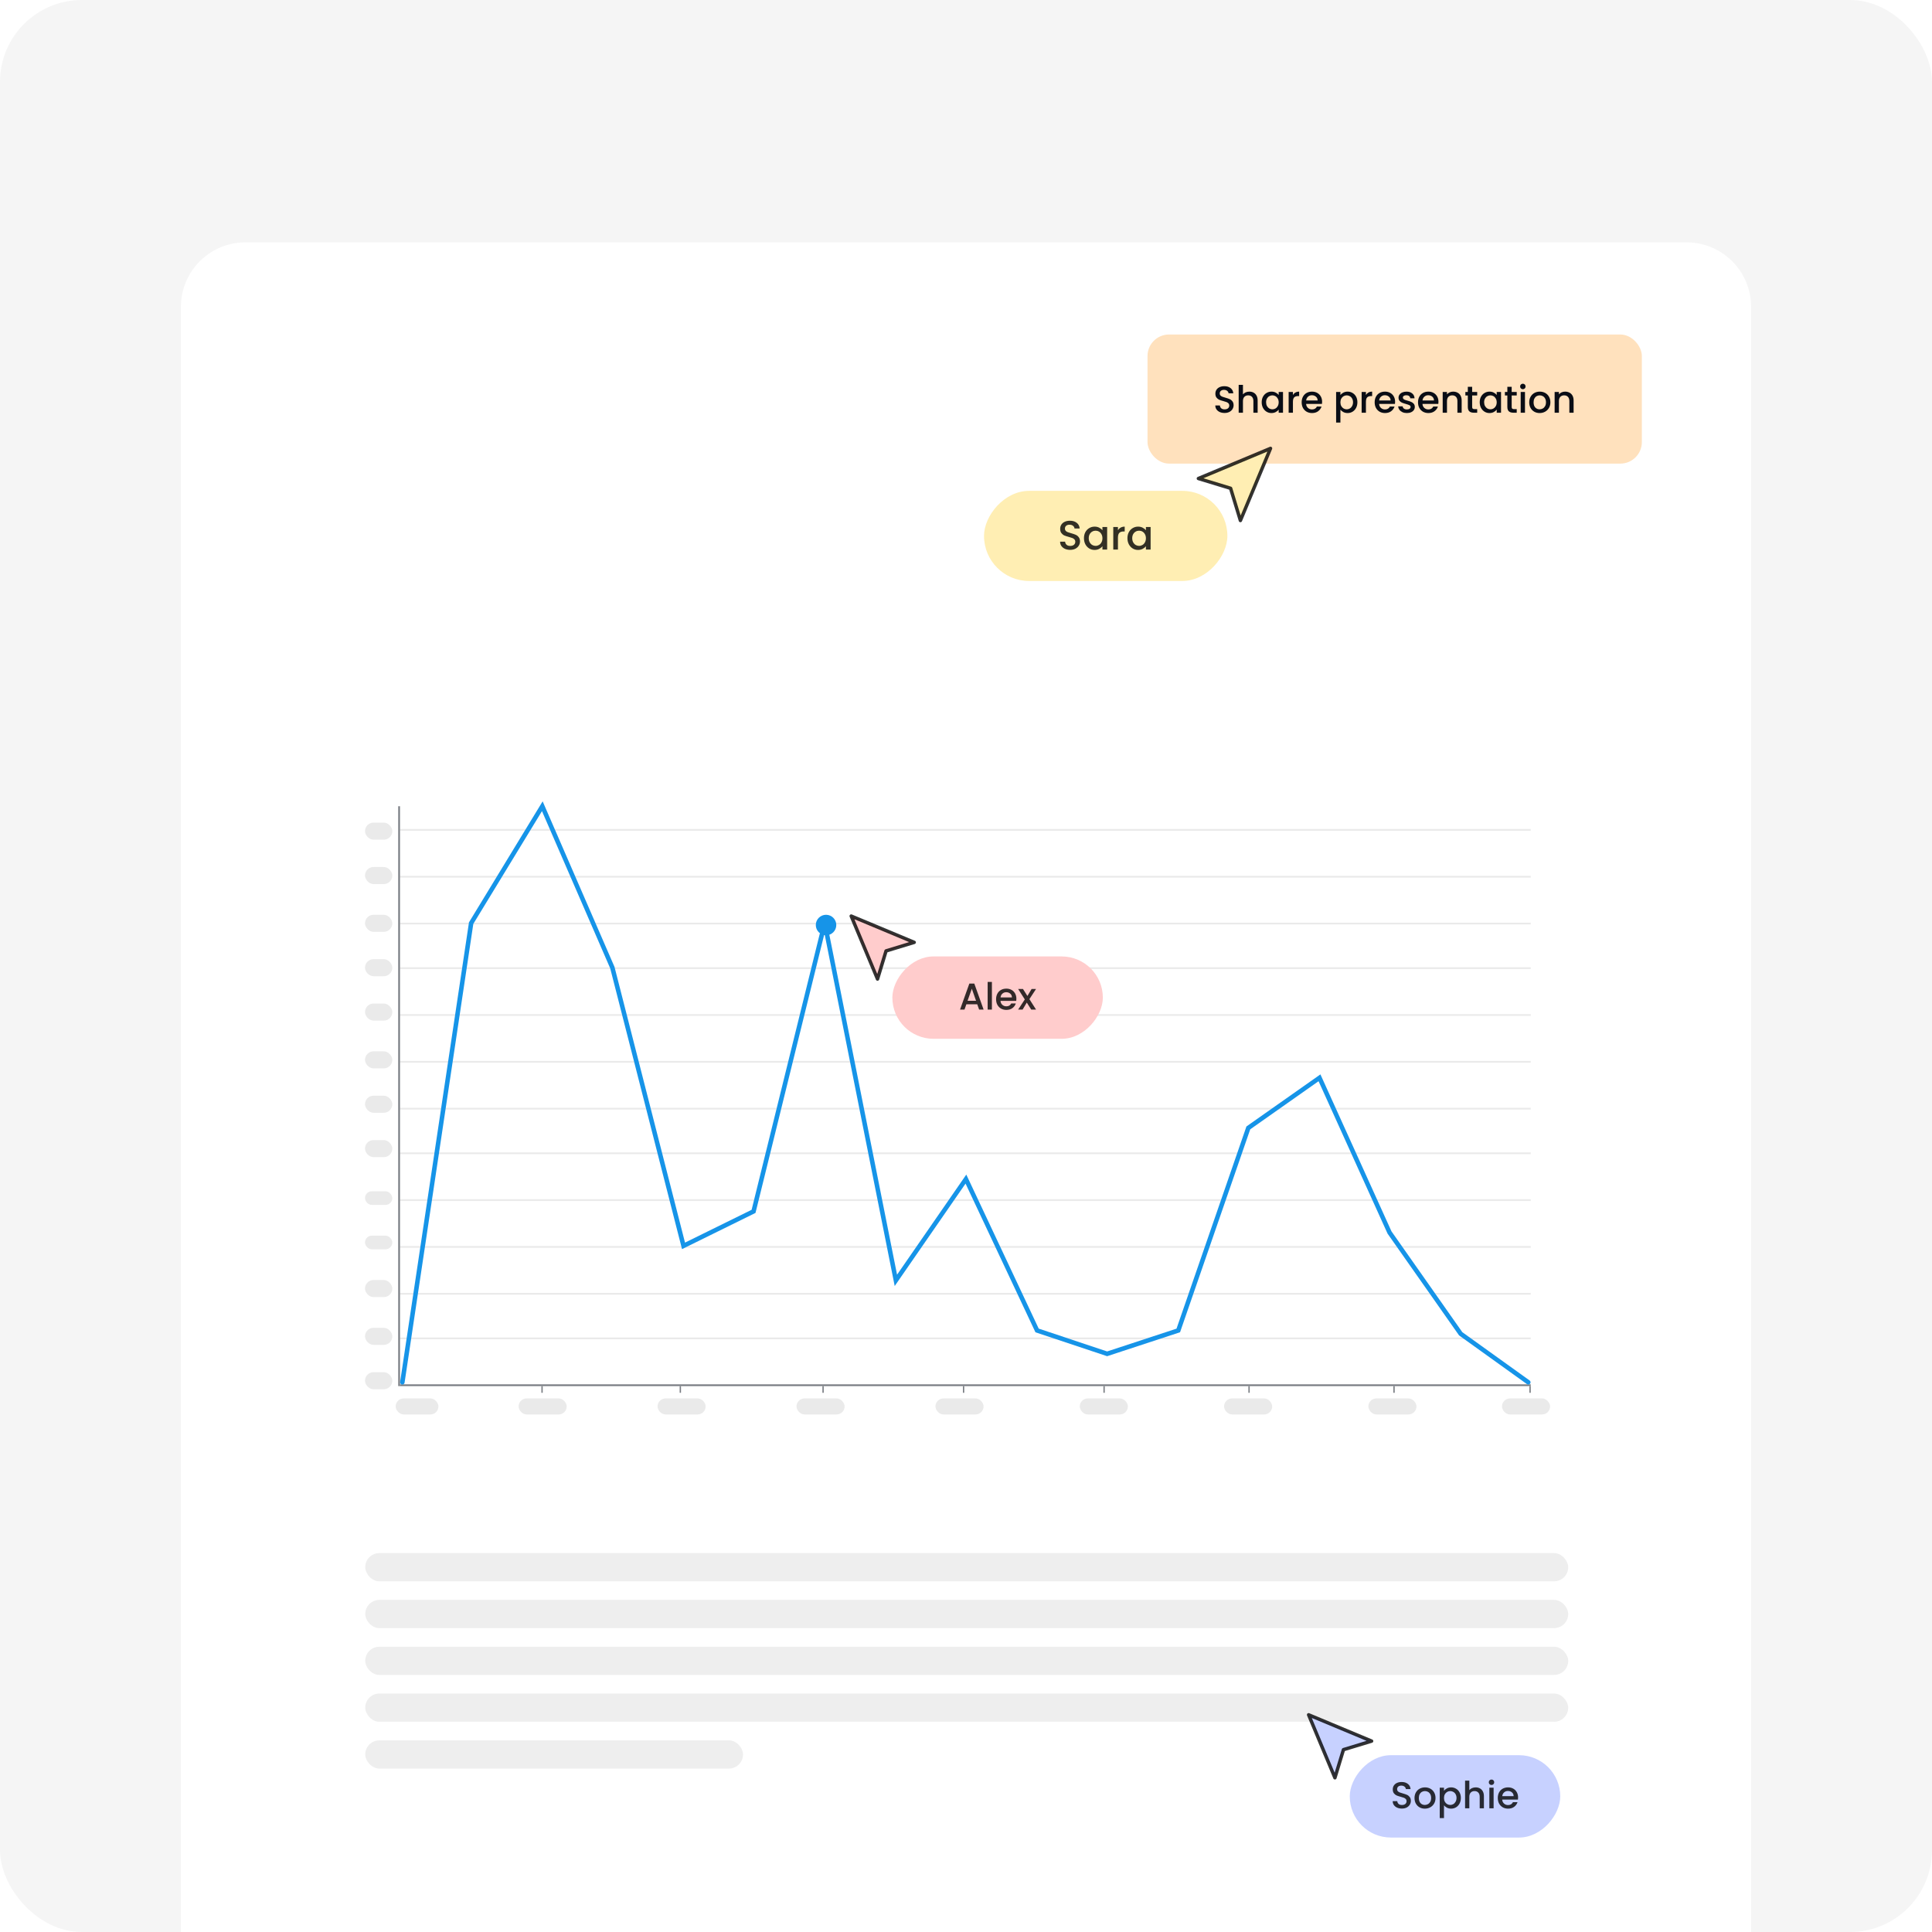 <svg width="566" height="566" viewBox="0 0 566 566" fill="none" xmlns="http://www.w3.org/2000/svg">
<g clip-path="url(#clip0_1599_7343)">
<rect width="566" height="566" rx="24" fill="#F5F5F5"/>
<g filter="url(#filter0_d_1599_7343)">
<path d="M53 82.912C53 72.467 61.467 64 71.912 64H494.088C504.533 64 513 72.467 513 82.912V566H53V82.912Z" fill="white"/>
<rect x="336.177" y="91" width="144.823" height="37.823" rx="6.304" fill="#FFE1BD"/>
<path d="M358.749 113.989C358.234 113.989 357.771 113.901 357.359 113.725C356.947 113.541 356.624 113.283 356.388 112.952C356.153 112.621 356.035 112.235 356.035 111.794H357.381C357.411 112.125 357.539 112.397 357.767 112.61C358.003 112.824 358.33 112.93 358.749 112.93C359.183 112.93 359.521 112.827 359.764 112.621C360.007 112.408 360.128 112.136 360.128 111.805C360.128 111.548 360.051 111.338 359.896 111.176C359.749 111.014 359.562 110.889 359.334 110.801C359.113 110.713 358.804 110.617 358.407 110.514C357.907 110.382 357.499 110.25 357.183 110.117C356.874 109.977 356.609 109.764 356.388 109.477C356.168 109.19 356.057 108.808 356.057 108.33C356.057 107.889 356.168 107.503 356.388 107.172C356.609 106.841 356.918 106.587 357.315 106.41C357.712 106.234 358.172 106.146 358.694 106.146C359.437 106.146 360.044 106.333 360.514 106.708C360.992 107.076 361.257 107.584 361.309 108.231H359.919C359.896 107.951 359.764 107.712 359.521 107.514C359.279 107.315 358.959 107.216 358.562 107.216C358.201 107.216 357.907 107.308 357.679 107.492C357.451 107.675 357.337 107.94 357.337 108.286C357.337 108.521 357.407 108.716 357.547 108.871C357.694 109.018 357.878 109.135 358.098 109.224C358.319 109.312 358.62 109.407 359.003 109.51C359.51 109.65 359.922 109.79 360.238 109.93C360.562 110.069 360.834 110.286 361.055 110.581C361.283 110.867 361.397 111.253 361.397 111.739C361.397 112.129 361.29 112.496 361.077 112.842C360.871 113.188 360.566 113.467 360.161 113.68C359.764 113.886 359.293 113.989 358.749 113.989ZM366.025 107.734C366.488 107.734 366.9 107.834 367.26 108.032C367.628 108.231 367.915 108.525 368.121 108.915C368.334 109.304 368.441 109.775 368.441 110.327V113.912H367.194V110.514C367.194 109.97 367.058 109.555 366.786 109.268C366.514 108.974 366.142 108.826 365.672 108.826C365.201 108.826 364.826 108.974 364.547 109.268C364.274 109.555 364.138 109.97 364.138 110.514V113.912H362.881V105.749H364.138V108.54C364.352 108.282 364.62 108.084 364.944 107.944C365.275 107.804 365.635 107.734 366.025 107.734ZM369.626 110.845C369.626 110.235 369.751 109.694 370.001 109.224C370.258 108.753 370.604 108.389 371.038 108.131C371.479 107.867 371.964 107.734 372.494 107.734C372.972 107.734 373.388 107.83 373.741 108.021C374.101 108.205 374.388 108.437 374.601 108.716V107.834H375.87V113.912H374.601V113.008C374.388 113.294 374.097 113.533 373.73 113.725C373.362 113.916 372.943 114.011 372.472 114.011C371.95 114.011 371.472 113.879 371.038 113.614C370.604 113.342 370.258 112.967 370.001 112.489C369.751 112.004 369.626 111.456 369.626 110.845ZM374.601 110.867C374.601 110.448 374.513 110.084 374.336 109.775C374.167 109.466 373.943 109.231 373.663 109.069C373.384 108.907 373.082 108.826 372.759 108.826C372.435 108.826 372.134 108.907 371.854 109.069C371.575 109.224 371.347 109.455 371.17 109.764C371.001 110.066 370.916 110.426 370.916 110.845C370.916 111.264 371.001 111.632 371.17 111.948C371.347 112.265 371.575 112.507 371.854 112.677C372.141 112.838 372.443 112.919 372.759 112.919C373.082 112.919 373.384 112.838 373.663 112.677C373.943 112.515 374.167 112.279 374.336 111.971C374.513 111.654 374.601 111.287 374.601 110.867ZM378.779 108.716C378.963 108.407 379.206 108.168 379.507 107.999C379.816 107.823 380.18 107.734 380.599 107.734V109.036H380.28C379.787 109.036 379.412 109.161 379.154 109.411C378.904 109.661 378.779 110.095 378.779 110.713V113.912H377.522V107.834H378.779V108.716ZM387.327 110.724C387.327 110.952 387.312 111.158 387.282 111.342H382.638C382.675 111.827 382.855 112.217 383.179 112.511C383.502 112.805 383.899 112.952 384.37 112.952C385.047 112.952 385.525 112.669 385.804 112.103H387.161C386.977 112.662 386.643 113.121 386.157 113.482C385.679 113.835 385.083 114.011 384.37 114.011C383.789 114.011 383.267 113.883 382.803 113.625C382.347 113.361 381.987 112.993 381.722 112.522C381.465 112.044 381.336 111.492 381.336 110.867C381.336 110.242 381.461 109.694 381.711 109.224C381.969 108.746 382.325 108.378 382.781 108.12C383.245 107.863 383.774 107.734 384.37 107.734C384.944 107.734 385.455 107.859 385.903 108.109C386.352 108.359 386.701 108.712 386.951 109.168C387.201 109.617 387.327 110.136 387.327 110.724ZM386.014 110.327C386.006 109.863 385.841 109.492 385.517 109.213C385.194 108.933 384.793 108.793 384.315 108.793C383.881 108.793 383.51 108.933 383.201 109.213C382.892 109.485 382.708 109.856 382.649 110.327H386.014ZM392.687 108.727C392.901 108.448 393.191 108.212 393.559 108.021C393.927 107.83 394.342 107.734 394.806 107.734C395.335 107.734 395.817 107.867 396.251 108.131C396.692 108.389 397.038 108.753 397.288 109.224C397.538 109.694 397.663 110.235 397.663 110.845C397.663 111.456 397.538 112.004 397.288 112.489C397.038 112.967 396.692 113.342 396.251 113.614C395.817 113.879 395.335 114.011 394.806 114.011C394.342 114.011 393.93 113.919 393.57 113.736C393.21 113.544 392.915 113.309 392.687 113.03V116.802H391.43V107.834H392.687V108.727ZM396.383 110.845C396.383 110.426 396.295 110.066 396.118 109.764C395.949 109.455 395.721 109.224 395.434 109.069C395.155 108.907 394.853 108.826 394.53 108.826C394.214 108.826 393.912 108.907 393.625 109.069C393.346 109.231 393.118 109.466 392.941 109.775C392.772 110.084 392.687 110.448 392.687 110.867C392.687 111.287 392.772 111.654 392.941 111.971C393.118 112.279 393.346 112.515 393.625 112.677C393.912 112.838 394.214 112.919 394.53 112.919C394.853 112.919 395.155 112.838 395.434 112.677C395.721 112.507 395.949 112.265 396.118 111.948C396.295 111.632 396.383 111.264 396.383 110.845ZM400.164 108.716C400.348 108.407 400.591 108.168 400.892 107.999C401.201 107.823 401.565 107.734 401.984 107.734V109.036H401.664C401.172 109.036 400.797 109.161 400.539 109.411C400.289 109.661 400.164 110.095 400.164 110.713V113.912H398.906V107.834H400.164V108.716ZM408.711 110.724C408.711 110.952 408.697 111.158 408.667 111.342H404.023C404.06 111.827 404.24 112.217 404.563 112.511C404.887 112.805 405.284 112.952 405.755 112.952C406.432 112.952 406.91 112.669 407.189 112.103H408.546C408.362 112.662 408.027 113.121 407.542 113.482C407.064 113.835 406.468 114.011 405.755 114.011C405.174 114.011 404.652 113.883 404.188 113.625C403.732 113.361 403.372 112.993 403.107 112.522C402.85 112.044 402.721 111.492 402.721 110.867C402.721 110.242 402.846 109.694 403.096 109.224C403.354 108.746 403.71 108.378 404.166 108.12C404.63 107.863 405.159 107.734 405.755 107.734C406.329 107.734 406.84 107.859 407.288 108.109C407.737 108.359 408.086 108.712 408.336 109.168C408.586 109.617 408.711 110.136 408.711 110.724ZM407.399 110.327C407.391 109.863 407.226 109.492 406.902 109.213C406.579 108.933 406.178 108.793 405.7 108.793C405.266 108.793 404.894 108.933 404.586 109.213C404.277 109.485 404.093 109.856 404.034 110.327H407.399ZM412.155 114.011C411.677 114.011 411.247 113.927 410.865 113.758C410.49 113.581 410.192 113.346 409.971 113.052C409.75 112.75 409.633 112.415 409.618 112.048H410.92C410.942 112.305 411.063 112.522 411.284 112.699C411.512 112.868 411.795 112.952 412.133 112.952C412.486 112.952 412.758 112.886 412.95 112.754C413.148 112.614 413.248 112.438 413.248 112.224C413.248 111.996 413.137 111.827 412.917 111.717C412.703 111.606 412.361 111.485 411.891 111.353C411.435 111.228 411.063 111.106 410.776 110.989C410.49 110.871 410.24 110.691 410.026 110.448C409.82 110.205 409.717 109.886 409.717 109.488C409.717 109.165 409.813 108.871 410.004 108.606C410.195 108.334 410.468 108.12 410.821 107.966C411.181 107.812 411.593 107.734 412.056 107.734C412.747 107.734 413.303 107.911 413.722 108.264C414.148 108.609 414.376 109.084 414.406 109.687H413.148C413.126 109.415 413.016 109.198 412.817 109.036C412.619 108.874 412.35 108.793 412.012 108.793C411.681 108.793 411.427 108.856 411.251 108.981C411.074 109.106 410.986 109.271 410.986 109.477C410.986 109.639 411.045 109.775 411.163 109.886C411.28 109.996 411.424 110.084 411.593 110.15C411.762 110.209 412.012 110.286 412.343 110.382C412.784 110.5 413.145 110.621 413.424 110.746C413.711 110.864 413.957 111.04 414.163 111.276C414.369 111.511 414.476 111.823 414.483 112.213C414.483 112.559 414.388 112.868 414.196 113.14C414.005 113.412 413.733 113.625 413.38 113.78C413.034 113.934 412.626 114.011 412.155 114.011ZM421.413 110.724C421.413 110.952 421.398 111.158 421.369 111.342H416.725C416.761 111.827 416.942 112.217 417.265 112.511C417.589 112.805 417.986 112.952 418.457 112.952C419.133 112.952 419.611 112.669 419.891 112.103H421.248C421.064 112.662 420.729 113.121 420.244 113.482C419.766 113.835 419.17 114.011 418.457 114.011C417.876 114.011 417.353 113.883 416.89 113.625C416.434 113.361 416.074 112.993 415.809 112.522C415.552 112.044 415.423 111.492 415.423 110.867C415.423 110.242 415.548 109.694 415.798 109.224C416.055 108.746 416.412 108.378 416.868 108.12C417.331 107.863 417.861 107.734 418.457 107.734C419.03 107.734 419.541 107.859 419.99 108.109C420.439 108.359 420.788 108.712 421.038 109.168C421.288 109.617 421.413 110.136 421.413 110.724ZM420.1 110.327C420.093 109.863 419.927 109.492 419.604 109.213C419.28 108.933 418.879 108.793 418.401 108.793C417.967 108.793 417.596 108.933 417.287 109.213C416.978 109.485 416.794 109.856 416.736 110.327H420.1ZM425.718 107.734C426.196 107.734 426.622 107.834 426.997 108.032C427.38 108.231 427.678 108.525 427.891 108.915C428.104 109.304 428.211 109.775 428.211 110.327V113.912H426.964V110.514C426.964 109.97 426.828 109.555 426.556 109.268C426.284 108.974 425.912 108.826 425.442 108.826C424.971 108.826 424.596 108.974 424.317 109.268C424.044 109.555 423.908 109.97 423.908 110.514V113.912H422.651V107.834H423.908V108.529C424.114 108.279 424.375 108.084 424.692 107.944C425.015 107.804 425.357 107.734 425.718 107.734ZM431.282 108.86V112.224C431.282 112.452 431.334 112.618 431.437 112.721C431.547 112.816 431.731 112.864 431.988 112.864H432.76V113.912H431.768C431.201 113.912 430.767 113.78 430.466 113.515C430.164 113.25 430.013 112.82 430.013 112.224V108.86H429.296V107.834H430.013V106.322H431.282V107.834H432.76V108.86H431.282ZM433.5 110.845C433.5 110.235 433.625 109.694 433.875 109.224C434.133 108.753 434.478 108.389 434.912 108.131C435.354 107.867 435.839 107.734 436.369 107.734C436.847 107.734 437.262 107.83 437.615 108.021C437.976 108.205 438.262 108.437 438.476 108.716V107.834H439.744V113.912H438.476V113.008C438.262 113.294 437.972 113.533 437.604 113.725C437.236 113.916 436.817 114.011 436.347 114.011C435.824 114.011 435.346 113.879 434.912 113.614C434.478 113.342 434.133 112.967 433.875 112.489C433.625 112.004 433.5 111.456 433.5 110.845ZM438.476 110.867C438.476 110.448 438.387 110.084 438.211 109.775C438.042 109.466 437.817 109.231 437.538 109.069C437.258 108.907 436.957 108.826 436.633 108.826C436.31 108.826 436.008 108.907 435.729 109.069C435.449 109.224 435.221 109.455 435.045 109.764C434.876 110.066 434.791 110.426 434.791 110.845C434.791 111.264 434.876 111.632 435.045 111.948C435.221 112.265 435.449 112.507 435.729 112.677C436.016 112.838 436.317 112.919 436.633 112.919C436.957 112.919 437.258 112.838 437.538 112.677C437.817 112.515 438.042 112.279 438.211 111.971C438.387 111.654 438.476 111.287 438.476 110.867ZM442.863 108.86V112.224C442.863 112.452 442.915 112.618 443.018 112.721C443.128 112.816 443.312 112.864 443.569 112.864H444.342V113.912H443.349C442.782 113.912 442.349 113.78 442.047 113.515C441.745 113.25 441.595 112.82 441.595 112.224V108.86H440.878V107.834H441.595V106.322H442.863V107.834H444.342V108.86H442.863ZM446.141 107.028C445.913 107.028 445.721 106.951 445.567 106.797C445.413 106.642 445.335 106.451 445.335 106.223C445.335 105.995 445.413 105.804 445.567 105.649C445.721 105.495 445.913 105.418 446.141 105.418C446.361 105.418 446.549 105.495 446.703 105.649C446.858 105.804 446.935 105.995 446.935 106.223C446.935 106.451 446.858 106.642 446.703 106.797C446.549 106.951 446.361 107.028 446.141 107.028ZM446.758 107.834V113.912H445.501V107.834H446.758ZM451.046 114.011C450.472 114.011 449.954 113.883 449.491 113.625C449.027 113.361 448.663 112.993 448.398 112.522C448.134 112.044 448.001 111.492 448.001 110.867C448.001 110.25 448.137 109.702 448.41 109.224C448.682 108.746 449.053 108.378 449.524 108.12C449.994 107.863 450.52 107.734 451.101 107.734C451.682 107.734 452.208 107.863 452.679 108.12C453.15 108.378 453.521 108.746 453.793 109.224C454.065 109.702 454.201 110.25 454.201 110.867C454.201 111.485 454.061 112.033 453.782 112.511C453.503 112.989 453.12 113.361 452.635 113.625C452.157 113.883 451.627 114.011 451.046 114.011ZM451.046 112.919C451.37 112.919 451.671 112.842 451.951 112.688C452.238 112.533 452.469 112.301 452.646 111.993C452.822 111.684 452.91 111.309 452.91 110.867C452.91 110.426 452.826 110.055 452.657 109.753C452.488 109.444 452.263 109.213 451.984 109.058C451.704 108.904 451.403 108.826 451.079 108.826C450.756 108.826 450.454 108.904 450.175 109.058C449.902 109.213 449.686 109.444 449.524 109.753C449.362 110.055 449.281 110.426 449.281 110.867C449.281 111.522 449.447 112.029 449.777 112.39C450.116 112.743 450.539 112.919 451.046 112.919ZM458.511 107.734C458.989 107.734 459.416 107.834 459.791 108.032C460.173 108.231 460.471 108.525 460.685 108.915C460.898 109.304 461.004 109.775 461.004 110.327V113.912H459.758V110.514C459.758 109.97 459.622 109.555 459.35 109.268C459.078 108.974 458.706 108.826 458.235 108.826C457.765 108.826 457.39 108.974 457.11 109.268C456.838 109.555 456.702 109.97 456.702 110.514V113.912H455.444V107.834H456.702V108.529C456.908 108.279 457.169 108.084 457.485 107.944C457.809 107.804 458.151 107.734 458.511 107.734Z" fill="#0A0D15"/>
<rect width="71.296" height="26.406" rx="13.203" transform="matrix(-1 0 0 1 359.575 136.803)" fill="#FFEEB3"/>
<path d="M313.519 154.09C312.959 154.09 312.455 153.994 312.007 153.802C311.559 153.602 311.207 153.322 310.951 152.962C310.695 152.602 310.567 152.182 310.567 151.702H312.031C312.063 152.062 312.203 152.358 312.451 152.59C312.707 152.822 313.063 152.938 313.519 152.938C313.991 152.938 314.359 152.826 314.623 152.602C314.887 152.37 315.019 152.074 315.019 151.714C315.019 151.434 314.935 151.206 314.767 151.03C314.607 150.854 314.403 150.718 314.155 150.622C313.915 150.526 313.579 150.422 313.147 150.31C312.603 150.166 312.159 150.022 311.815 149.878C311.479 149.726 311.191 149.494 310.951 149.182C310.711 148.87 310.591 148.454 310.591 147.934C310.591 147.454 310.711 147.034 310.951 146.674C311.191 146.314 311.527 146.038 311.959 145.846C312.391 145.654 312.891 145.558 313.459 145.558C314.267 145.558 314.927 145.762 315.439 146.17C315.959 146.57 316.247 147.122 316.303 147.826H314.791C314.767 147.522 314.623 147.262 314.359 147.046C314.095 146.83 313.747 146.722 313.315 146.722C312.923 146.722 312.603 146.822 312.355 147.022C312.107 147.222 311.983 147.51 311.983 147.886C311.983 148.142 312.059 148.354 312.211 148.522C312.371 148.682 312.571 148.81 312.811 148.906C313.051 149.002 313.379 149.106 313.795 149.218C314.347 149.37 314.795 149.522 315.139 149.674C315.491 149.826 315.787 150.062 316.027 150.382C316.275 150.694 316.399 151.114 316.399 151.642C316.399 152.066 316.283 152.466 316.051 152.842C315.827 153.218 315.495 153.522 315.055 153.754C314.623 153.978 314.111 154.09 313.519 154.09ZM317.557 150.67C317.557 150.006 317.693 149.418 317.965 148.906C318.245 148.394 318.621 147.998 319.093 147.718C319.573 147.43 320.101 147.286 320.677 147.286C321.197 147.286 321.649 147.39 322.033 147.598C322.425 147.798 322.737 148.05 322.969 148.354V147.394H324.349V154.006H322.969V153.022C322.737 153.334 322.421 153.594 322.021 153.802C321.621 154.01 321.165 154.114 320.653 154.114C320.085 154.114 319.565 153.97 319.093 153.682C318.621 153.386 318.245 152.978 317.965 152.458C317.693 151.93 317.557 151.334 317.557 150.67ZM322.969 150.694C322.969 150.238 322.873 149.842 322.681 149.506C322.497 149.17 322.253 148.914 321.949 148.738C321.645 148.562 321.317 148.474 320.965 148.474C320.613 148.474 320.285 148.562 319.981 148.738C319.677 148.906 319.429 149.158 319.237 149.494C319.053 149.822 318.961 150.214 318.961 150.67C318.961 151.126 319.053 151.526 319.237 151.87C319.429 152.214 319.677 152.478 319.981 152.662C320.293 152.838 320.621 152.926 320.965 152.926C321.317 152.926 321.645 152.838 321.949 152.662C322.253 152.486 322.497 152.23 322.681 151.894C322.873 151.55 322.969 151.15 322.969 150.694ZM327.514 148.354C327.714 148.018 327.978 147.758 328.306 147.574C328.642 147.382 329.038 147.286 329.494 147.286V148.702H329.146C328.61 148.702 328.202 148.838 327.922 149.11C327.65 149.382 327.514 149.854 327.514 150.526V154.006H326.146V147.394H327.514V148.354ZM330.295 150.67C330.295 150.006 330.431 149.418 330.703 148.906C330.983 148.394 331.359 147.998 331.831 147.718C332.311 147.43 332.839 147.286 333.415 147.286C333.935 147.286 334.387 147.39 334.771 147.598C335.163 147.798 335.475 148.05 335.707 148.354V147.394H337.087V154.006H335.707V153.022C335.475 153.334 335.159 153.594 334.759 153.802C334.359 154.01 333.903 154.114 333.391 154.114C332.823 154.114 332.303 153.97 331.831 153.682C331.359 153.386 330.983 152.978 330.703 152.458C330.431 151.93 330.295 151.334 330.295 150.67ZM335.707 150.694C335.707 150.238 335.611 149.842 335.419 149.506C335.235 149.17 334.991 148.914 334.687 148.738C334.383 148.562 334.055 148.474 333.703 148.474C333.351 148.474 333.023 148.562 332.719 148.738C332.415 148.906 332.167 149.158 331.975 149.494C331.791 149.822 331.699 150.214 331.699 150.67C331.699 151.126 331.791 151.526 331.975 151.87C332.167 152.214 332.415 152.478 332.719 152.662C333.031 152.838 333.359 152.926 333.703 152.926C334.055 152.926 334.383 152.838 334.687 152.662C334.991 152.486 335.235 152.23 335.419 151.894C335.611 151.55 335.707 151.15 335.707 150.694Z" fill="black" fill-opacity="0.8"/>
<path d="M351.079 133.187L372.212 124.364L363.39 145.497L360.517 136.059L351.079 133.187Z" fill="#FFEEB3" stroke="black" stroke-opacity="0.8" stroke-linejoin="round"/>
<rect opacity="0.8" x="107" y="448" width="352.424" height="8.269" rx="4.135" fill="#EAEAEA"/>
<rect opacity="0.8" x="107" y="461.714" width="352.424" height="8.269" rx="4.135" fill="#EAEAEA"/>
<rect opacity="0.8" x="107" y="475.429" width="352.424" height="8.269" rx="4.135" fill="#EAEAEA"/>
<rect opacity="0.8" x="107" y="489.143" width="352.424" height="8.269" rx="4.135" fill="#EAEAEA"/>
<rect opacity="0.8" x="107" y="502.856" width="110.678" height="8.269" rx="4.135" fill="#EAEAEA"/>
<line x1="117.18" y1="236.129" x2="448.446" y2="236.129" stroke="#EAEAEA" stroke-width="0.513"/>
<line x1="117.18" y1="249.85" x2="448.446" y2="249.85" stroke="#EAEAEA" stroke-width="0.513"/>
<line x1="117.18" y1="263.572" x2="448.446" y2="263.572" stroke="#EAEAEA" stroke-width="0.513"/>
<line x1="117.18" y1="276.638" x2="448.446" y2="276.638" stroke="#EAEAEA" stroke-width="0.513"/>
<line x1="117.18" y1="290.361" x2="448.446" y2="290.361" stroke="#EAEAEA" stroke-width="0.513"/>
<line x1="117.18" y1="304.082" x2="448.446" y2="304.082" stroke="#EAEAEA" stroke-width="0.513"/>
<line x1="117.18" y1="317.804" x2="448.446" y2="317.804" stroke="#EAEAEA" stroke-width="0.513"/>
<line x1="117.18" y1="330.872" x2="448.446" y2="330.872" stroke="#EAEAEA" stroke-width="0.513"/>
<line x1="117.18" y1="344.589" x2="448.446" y2="344.589" stroke="#EAEAEA" stroke-width="0.513"/>
<line x1="117.18" y1="358.312" x2="448.446" y2="358.312" stroke="#EAEAEA" stroke-width="0.513"/>
<line x1="117.18" y1="372.033" x2="448.446" y2="372.032" stroke="#EAEAEA" stroke-width="0.513"/>
<line x1="117.18" y1="385.1" x2="448.446" y2="385.1" stroke="#EAEAEA" stroke-width="0.513"/>
<line x1="117.18" y1="398.822" x2="448.446" y2="398.822" stroke="#797D83" stroke-width="0.513"/>
<line x1="116.923" y1="399.078" x2="116.923" y2="229.198" stroke="#797D83" stroke-width="0.513"/>
<path d="M117.873 397.962L138.029 263.435L158.876 229.198L179.397 276.477L200.243 357.993L220.764 347.885L241.61 263.435L262.457 368.101L282.978 338.429L303.824 382.774L324.345 389.621L345.191 382.774L365.712 323.43L386.559 308.757L407.079 354.08L427.926 383.752L447.727 397.962" stroke="#1694E8" stroke-width="1.323" stroke-linecap="round"/>
<line x1="158.801" y1="401.035" x2="158.801" y2="399.075" stroke="#797D83" stroke-width="0.392"/>
<line x1="199.312" y1="401.035" x2="199.312" y2="399.075" stroke="#797D83" stroke-width="0.392"/>
<line x1="241.128" y1="401.035" x2="241.128" y2="399.075" stroke="#797D83" stroke-width="0.392"/>
<line x1="282.291" y1="401.035" x2="282.291" y2="399.075" stroke="#797D83" stroke-width="0.392"/>
<line x1="323.455" y1="401.035" x2="323.455" y2="399.075" stroke="#797D83" stroke-width="0.392"/>
<line x1="365.924" y1="401.035" x2="365.924" y2="399.075" stroke="#797D83" stroke-width="0.392"/>
<line x1="408.394" y1="401.035" x2="408.394" y2="399.075" stroke="#797D83" stroke-width="0.392"/>
<line x1="448.251" y1="401.035" x2="448.251" y2="399.075" stroke="#797D83" stroke-width="0.392"/>
<rect x="115.916" y="402.686" width="12.526" height="4.697" rx="2.349" fill="#EAEAEA"/>
<rect x="106.932" y="395" width="8" height="5" rx="2.5" fill="#EAEAEA"/>
<rect x="106.932" y="382" width="8" height="5" rx="2.5" fill="#EAEAEA"/>
<rect x="106.932" y="368" width="8" height="5" rx="2.5" fill="#EAEAEA"/>
<rect x="106.932" y="355" width="8" height="4" rx="2" fill="#EAEAEA"/>
<rect x="106.932" y="342" width="8" height="4" rx="2" fill="#EAEAEA"/>
<rect x="106.932" y="327" width="8" height="5" rx="2.5" fill="#EAEAEA"/>
<rect x="106.932" y="314" width="8" height="5" rx="2.5" fill="#EAEAEA"/>
<rect x="106.932" y="301" width="8" height="5" rx="2.5" fill="#EAEAEA"/>
<rect x="106.932" y="287" width="8" height="5" rx="2.5" fill="#EAEAEA"/>
<rect x="106.932" y="274" width="8" height="5" rx="2.5" fill="#EAEAEA"/>
<rect x="106.932" y="261" width="8" height="5" rx="2.5" fill="#EAEAEA"/>
<rect x="106.932" y="247" width="8" height="5" rx="2.5" fill="#EAEAEA"/>
<rect x="106.932" y="234" width="8" height="5" rx="2.5" fill="#EAEAEA"/>
<rect x="151.929" y="402.686" width="14.092" height="4.697" rx="2.349" fill="#EAEAEA"/>
<rect x="192.637" y="402.686" width="14.092" height="4.697" rx="2.349" fill="#EAEAEA"/>
<rect x="233.346" y="402.686" width="14.092" height="4.697" rx="2.349" fill="#EAEAEA"/>
<rect x="274.055" y="402.686" width="14.092" height="4.697" rx="2.349" fill="#EAEAEA"/>
<rect x="316.33" y="402.686" width="14.092" height="4.697" rx="2.349" fill="#EAEAEA"/>
<rect x="358.604" y="402.686" width="14.092" height="4.697" rx="2.349" fill="#EAEAEA"/>
<rect x="400.879" y="402.686" width="14.092" height="4.697" rx="2.349" fill="#EAEAEA"/>
<rect x="440.023" y="402.686" width="14.092" height="4.697" rx="2.349" fill="#EAEAEA"/>
<rect width="61.665" height="24.131" rx="12.065" transform="matrix(-1 0 0 1 323.091 273.203)" fill="#FFCCCC"/>
<path d="M286.294 287.213H283.107L282.56 288.769H281.256L283.983 281.146H285.429L288.156 288.769H286.842L286.294 287.213ZM285.944 286.195L284.706 282.657L283.458 286.195H285.944ZM290.59 280.664V288.769H289.342V280.664H290.59ZM297.761 285.603C297.761 285.83 297.746 286.034 297.717 286.217H293.106C293.142 286.699 293.321 287.086 293.643 287.378C293.964 287.67 294.358 287.816 294.825 287.816C295.497 287.816 295.972 287.535 296.249 286.972H297.596C297.414 287.527 297.081 287.984 296.6 288.341C296.125 288.692 295.534 288.867 294.825 288.867C294.249 288.867 293.73 288.739 293.27 288.484C292.817 288.221 292.46 287.856 292.197 287.389C291.941 286.914 291.813 286.366 291.813 285.746C291.813 285.125 291.938 284.581 292.186 284.114C292.441 283.639 292.796 283.274 293.248 283.019C293.708 282.763 294.234 282.635 294.825 282.635C295.395 282.635 295.902 282.759 296.348 283.008C296.793 283.256 297.14 283.606 297.388 284.059C297.636 284.504 297.761 285.019 297.761 285.603ZM296.457 285.209C296.45 284.749 296.286 284.38 295.964 284.103C295.643 283.825 295.245 283.687 294.771 283.687C294.34 283.687 293.971 283.825 293.664 284.103C293.358 284.373 293.175 284.742 293.117 285.209H296.457ZM301.574 285.713L303.523 288.769H302.111L300.807 286.72L299.581 288.769H298.277L300.227 285.801L298.277 282.734H299.69L300.993 284.782L302.22 282.734H303.523L301.574 285.713Z" fill="black" fill-opacity="0.8"/>
<path d="M267.825 269.077L249.374 261.374L257.077 279.825L259.585 271.585L267.825 269.077Z" fill="#FFCCCC" stroke="black" stroke-opacity="0.8" stroke-width="1.005" stroke-linejoin="round"/>
<circle cx="242" cy="264" r="3" fill="#1694E8"/>
<rect width="61.665" height="24.131" rx="12.065" transform="matrix(-1 0 0 1 457.091 507.203)" fill="#C7D1FF"/>
<path d="M410.7 522.845C410.189 522.845 409.729 522.758 409.32 522.582C408.911 522.4 408.59 522.144 408.356 521.816C408.122 521.487 408.005 521.104 408.005 520.666H409.342C409.371 520.994 409.499 521.264 409.725 521.476C409.959 521.688 410.284 521.794 410.7 521.794C411.131 521.794 411.466 521.692 411.707 521.487C411.948 521.275 412.069 521.005 412.069 520.677C412.069 520.421 411.992 520.213 411.839 520.052C411.693 519.892 411.507 519.768 411.28 519.68C411.061 519.592 410.754 519.497 410.36 519.395C409.864 519.264 409.458 519.132 409.145 519.001C408.838 518.862 408.575 518.651 408.356 518.366C408.137 518.081 408.027 517.701 408.027 517.227C408.027 516.789 408.137 516.405 408.356 516.077C408.575 515.748 408.882 515.496 409.276 515.321C409.67 515.146 410.127 515.058 410.645 515.058C411.382 515.058 411.985 515.244 412.452 515.617C412.927 515.982 413.19 516.486 413.241 517.128H411.861C411.839 516.851 411.707 516.613 411.466 516.416C411.225 516.219 410.908 516.121 410.514 516.121C410.156 516.121 409.864 516.212 409.637 516.394C409.411 516.577 409.298 516.84 409.298 517.183C409.298 517.417 409.367 517.61 409.506 517.763C409.652 517.909 409.834 518.026 410.054 518.114C410.273 518.201 410.572 518.296 410.952 518.399C411.455 518.537 411.864 518.676 412.178 518.815C412.5 518.954 412.77 519.169 412.989 519.461C413.215 519.746 413.328 520.129 413.328 520.611C413.328 520.998 413.222 521.363 413.011 521.706C412.806 522.049 412.503 522.327 412.102 522.539C411.707 522.743 411.24 522.845 410.7 522.845ZM417.419 522.867C416.85 522.867 416.335 522.739 415.875 522.484C415.415 522.221 415.053 521.856 414.791 521.389C414.528 520.914 414.396 520.366 414.396 519.746C414.396 519.132 414.531 518.588 414.801 518.114C415.072 517.639 415.44 517.274 415.908 517.019C416.375 516.763 416.897 516.635 417.474 516.635C418.051 516.635 418.573 516.763 419.04 517.019C419.507 517.274 419.876 517.639 420.146 518.114C420.416 518.588 420.551 519.132 420.551 519.746C420.551 520.359 420.413 520.903 420.135 521.378C419.858 521.852 419.478 522.221 418.996 522.484C418.522 522.739 417.996 522.867 417.419 522.867ZM417.419 521.783C417.74 521.783 418.04 521.706 418.317 521.553C418.602 521.4 418.832 521.17 419.007 520.863C419.182 520.556 419.27 520.184 419.27 519.746C419.27 519.308 419.186 518.939 419.018 518.64C418.85 518.333 418.627 518.103 418.35 517.95C418.073 517.796 417.773 517.72 417.452 517.72C417.131 517.72 416.831 517.796 416.554 517.95C416.284 518.103 416.068 518.333 415.908 518.64C415.747 518.939 415.667 519.308 415.667 519.746C415.667 520.396 415.831 520.899 416.16 521.257C416.495 521.608 416.915 521.783 417.419 521.783ZM423.034 517.621C423.246 517.344 423.534 517.11 423.899 516.92C424.265 516.73 424.677 516.635 425.137 516.635C425.663 516.635 426.141 516.767 426.572 517.03C427.01 517.285 427.353 517.647 427.601 518.114C427.85 518.581 427.974 519.118 427.974 519.724C427.974 520.33 427.85 520.874 427.601 521.356C427.353 521.83 427.01 522.203 426.572 522.473C426.141 522.736 425.663 522.867 425.137 522.867C424.677 522.867 424.268 522.776 423.91 522.593C423.553 522.403 423.261 522.17 423.034 521.892V525.638H421.786V516.734H423.034V517.621ZM426.703 519.724C426.703 519.308 426.616 518.95 426.44 518.651C426.272 518.344 426.046 518.114 425.761 517.961C425.484 517.8 425.185 517.72 424.863 517.72C424.549 517.72 424.25 517.8 423.965 517.961C423.688 518.121 423.461 518.355 423.286 518.661C423.118 518.968 423.034 519.33 423.034 519.746C423.034 520.162 423.118 520.527 423.286 520.841C423.461 521.148 423.688 521.381 423.965 521.542C424.25 521.703 424.549 521.783 424.863 521.783C425.185 521.783 425.484 521.703 425.761 521.542C426.046 521.374 426.272 521.133 426.44 520.819C426.616 520.505 426.703 520.14 426.703 519.724ZM432.33 516.635C432.79 516.635 433.199 516.734 433.556 516.931C433.921 517.128 434.206 517.42 434.411 517.807C434.622 518.194 434.728 518.661 434.728 519.209V522.769H433.491V519.395C433.491 518.855 433.356 518.442 433.085 518.158C432.815 517.866 432.447 517.72 431.979 517.72C431.512 517.72 431.14 517.866 430.862 518.158C430.592 518.442 430.457 518.855 430.457 519.395V522.769H429.208V514.664H430.457V517.435C430.669 517.179 430.935 516.982 431.256 516.843C431.585 516.705 431.943 516.635 432.33 516.635ZM436.956 515.934C436.73 515.934 436.54 515.858 436.387 515.704C436.233 515.551 436.157 515.361 436.157 515.135C436.157 514.909 436.233 514.719 436.387 514.565C436.54 514.412 436.73 514.335 436.956 514.335C437.175 514.335 437.361 514.412 437.515 514.565C437.668 514.719 437.745 514.909 437.745 515.135C437.745 515.361 437.668 515.551 437.515 515.704C437.361 515.858 437.175 515.934 436.956 515.934ZM437.569 516.734V522.769H436.321V516.734H437.569ZM444.74 519.603C444.74 519.83 444.725 520.034 444.696 520.217H440.085C440.121 520.699 440.3 521.086 440.622 521.378C440.943 521.67 441.337 521.816 441.804 521.816C442.476 521.816 442.951 521.535 443.228 520.972H444.575C444.393 521.527 444.061 521.984 443.579 522.341C443.104 522.692 442.513 522.867 441.804 522.867C441.228 522.867 440.709 522.739 440.249 522.484C439.796 522.221 439.439 521.856 439.176 521.389C438.92 520.914 438.793 520.366 438.793 519.746C438.793 519.125 438.917 518.581 439.165 518.114C439.42 517.639 439.775 517.274 440.227 517.019C440.687 516.763 441.213 516.635 441.804 516.635C442.374 516.635 442.881 516.759 443.327 517.008C443.772 517.256 444.119 517.606 444.367 518.059C444.615 518.504 444.74 519.019 444.74 519.603ZM443.436 519.209C443.429 518.749 443.265 518.38 442.943 518.103C442.622 517.825 442.224 517.687 441.75 517.687C441.319 517.687 440.95 517.825 440.643 518.103C440.337 518.373 440.154 518.742 440.096 519.209H443.436Z" fill="black" fill-opacity="0.8"/>
<path d="M401.825 503.077L383.374 495.374L391.077 513.825L393.585 505.585L401.825 503.077Z" fill="#C7D1FF" stroke="black" stroke-opacity="0.8" stroke-width="1.005" stroke-linejoin="round"/>
</g>
</g>
<defs>
<filter id="filter0_d_1599_7343" x="38.133" y="56.129" width="489.733" height="531.733" filterUnits="userSpaceOnUse" color-interpolation-filters="sRGB">
<feFlood flood-opacity="0" result="BackgroundImageFix"/>
<feColorMatrix in="SourceAlpha" type="matrix" values="0 0 0 0 0 0 0 0 0 0 0 0 0 0 0 0 0 0 127 0" result="hardAlpha"/>
<feOffset dy="6.996"/>
<feGaussianBlur stdDeviation="7.433"/>
<feComposite in2="hardAlpha" operator="out"/>
<feColorMatrix type="matrix" values="0 0 0 0 0 0 0 0 0 0 0 0 0 0 0 0 0 0 0.1 0"/>
<feBlend mode="normal" in2="BackgroundImageFix" result="effect1_dropShadow_1599_7343"/>
<feBlend mode="normal" in="SourceGraphic" in2="effect1_dropShadow_1599_7343" result="shape"/>
</filter>
<clipPath id="clip0_1599_7343">
<rect width="566" height="566" rx="24" fill="white"/>
</clipPath>
</defs>
</svg>
